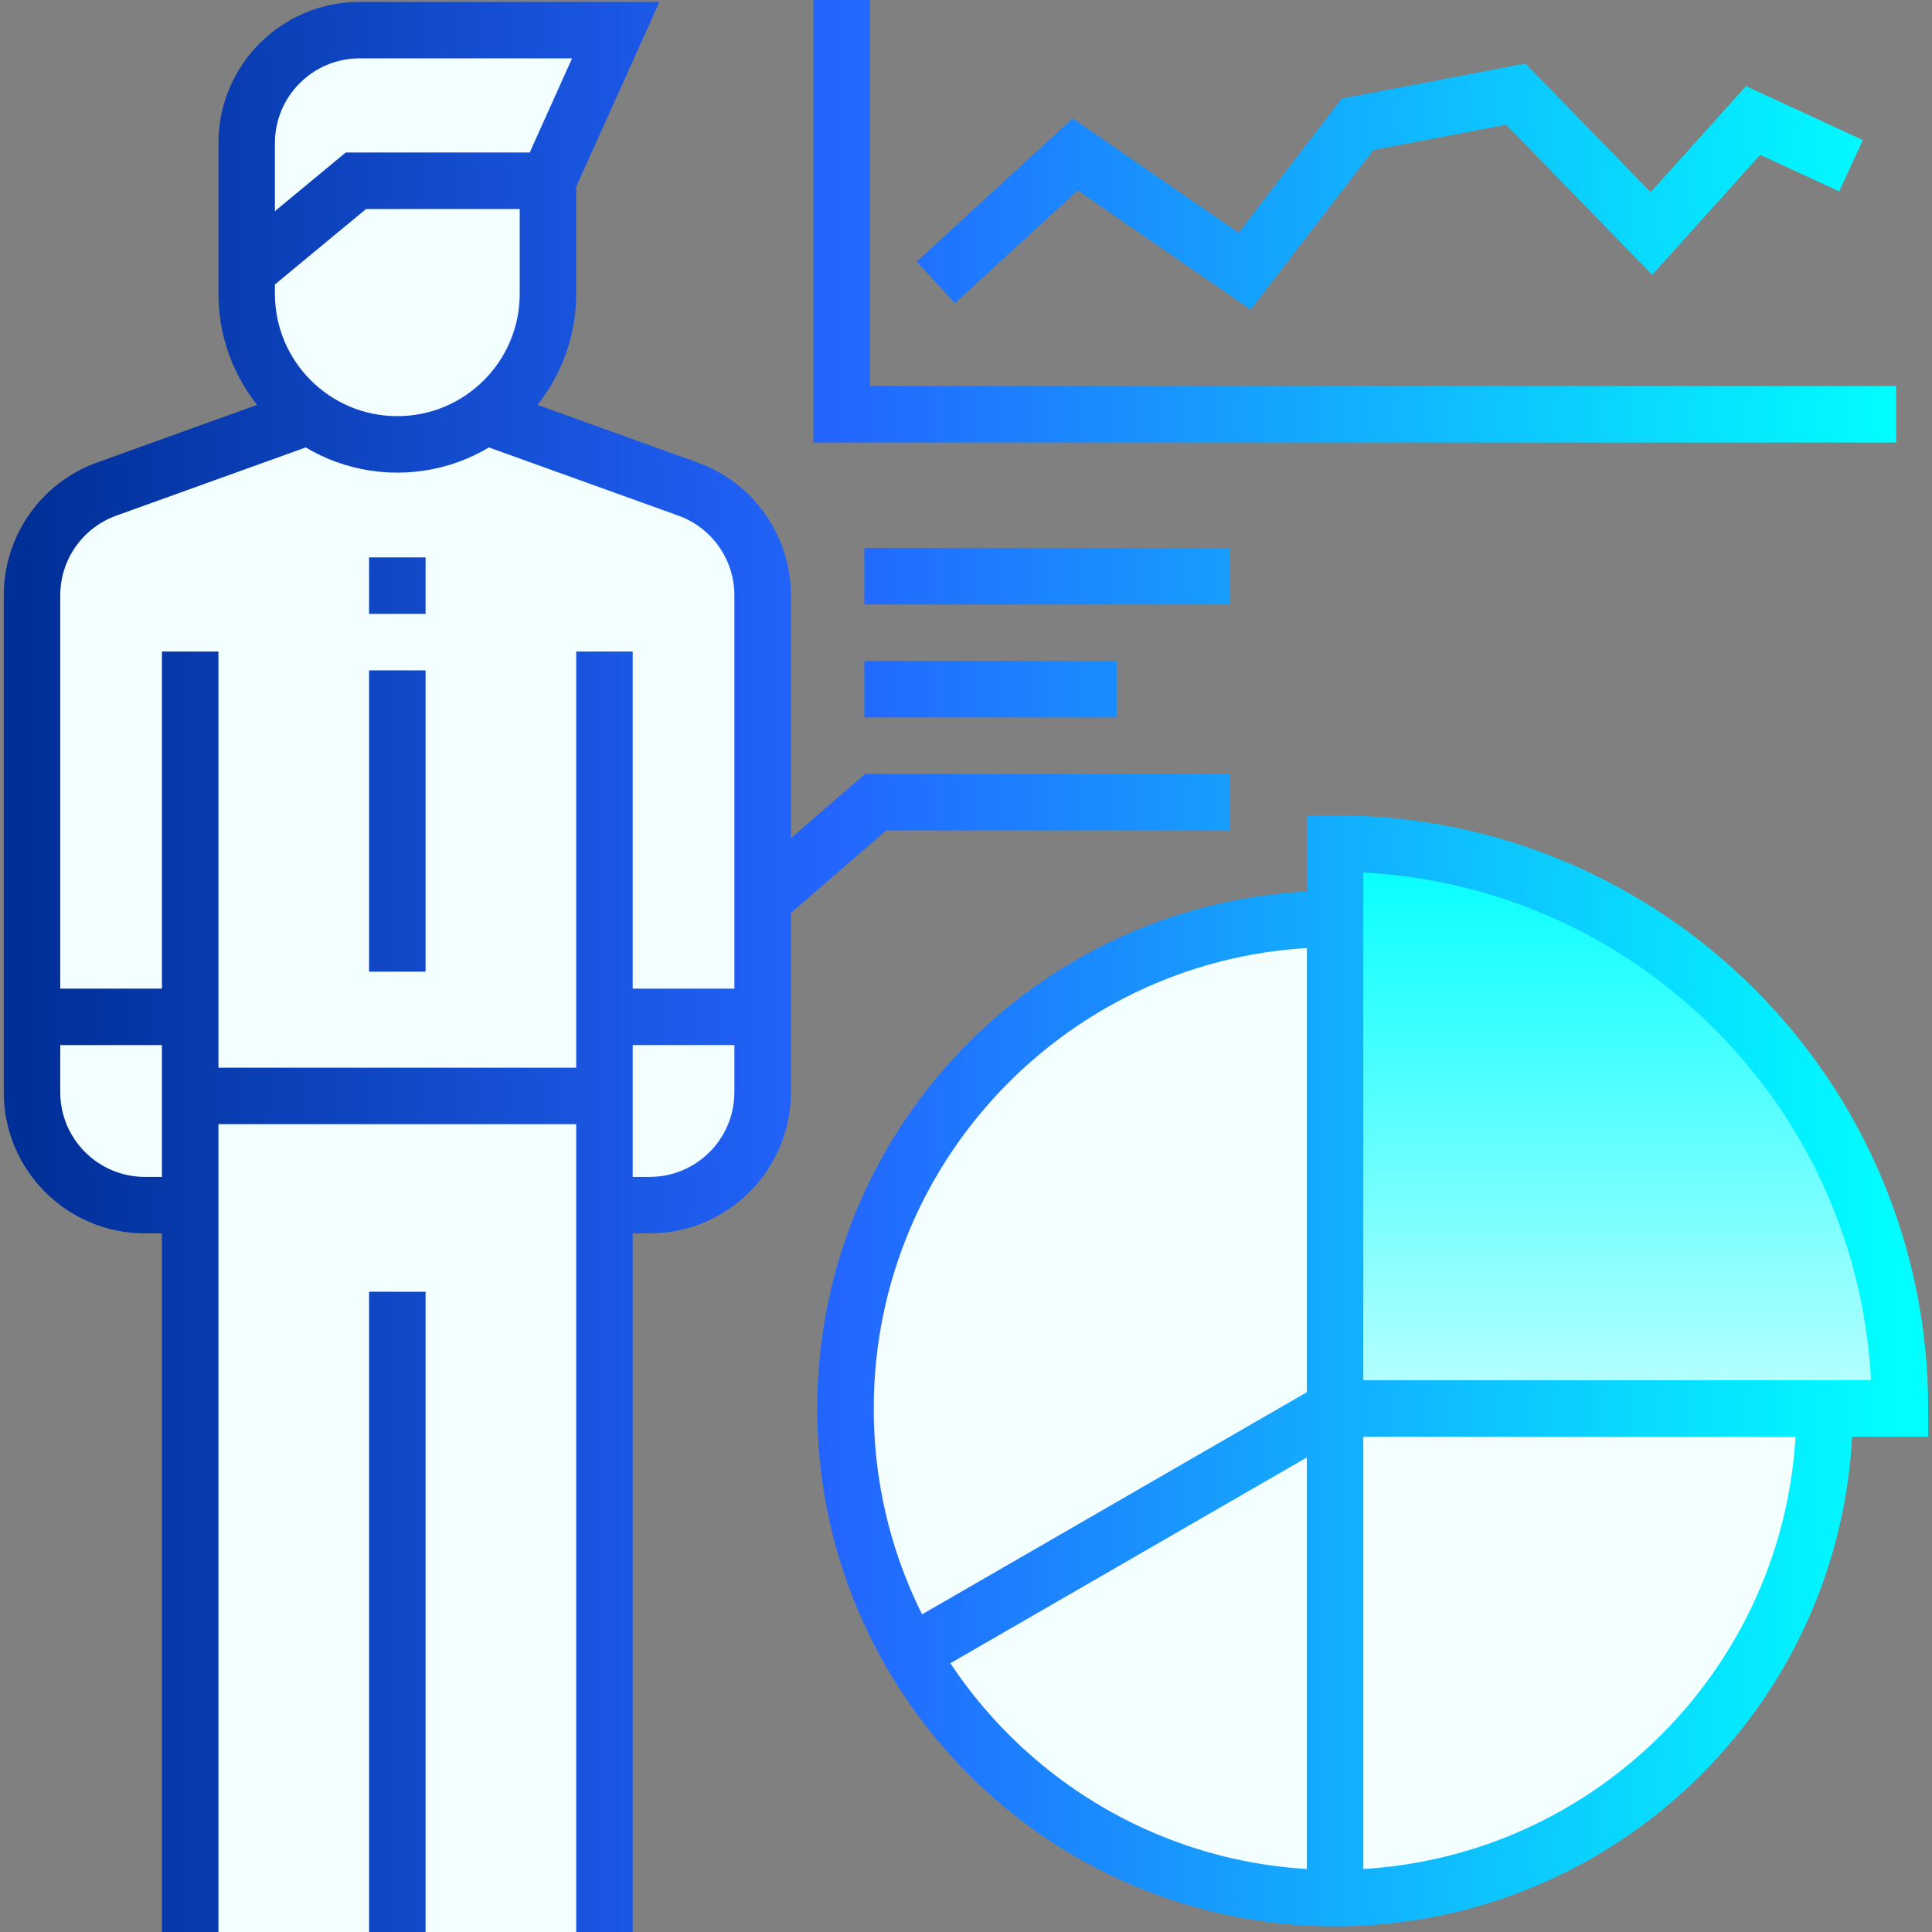 <svg width="512" height="512" viewBox="0 0 512 512" fill="none" xmlns="http://www.w3.org/2000/svg">
<rect x="0" y="0" width="512" height="512" fill="#808080" stroke="none"/>
<g clip-path="url(#clip0_1000_4176)">
<path d="M50.401 269.473H8.483V289.434C8.483 305.97 21.888 319.375 38.425 319.375H50.401V269.473Z" fill="#F3FFFF"/>
<path d="M160.188 269.473H202.106V289.434C202.106 305.97 188.701 319.375 172.164 319.375H160.188V269.473Z" fill="#F3FFFF"/>
<path d="M182.306 129.604L127.251 109.785H83.337L28.283 129.604C16.404 133.881 8.483 145.15 8.483 157.776V269.473H50.401V290.432H160.187V269.473H202.105V157.776C202.105 145.15 194.185 133.881 182.306 129.604Z" fill="#F3FFFF"/>
<path d="M160.187 290.434H50.401V512.001H160.187V290.434Z" fill="#F3FFFF"/>
<path d="M95.314 7.984H163.181L145.216 47.906H94.316L65.372 71.86V37.926C65.372 21.389 78.777 7.984 95.314 7.984Z" fill="#F3FFFF"/>
<path d="M145.216 47.906V77.848C145.216 99.896 127.342 117.77 105.294 117.77C83.246 117.77 65.372 99.896 65.372 77.848V71.859L94.316 47.906H145.216Z" fill="#F3FFFF"/>
<path d="M483.556 373.27C483.556 444.927 425.466 503.017 353.809 503.017C282.152 503.017 224.062 444.927 224.062 373.27C224.062 301.613 282.152 243.523 353.809 243.523L483.556 373.27Z" fill="#F3FFFF"/>
<path d="M503.516 373.27C503.516 290.589 436.49 223.562 353.809 223.562V373.27H503.516Z" fill="url(#paint0_linear_1000_4176)"/>
<path d="M50.401 319.376H38.425C21.888 319.376 8.483 305.971 8.483 289.435V157.777C8.483 145.151 16.404 133.882 28.283 129.605L83.337 109.786M160.187 319.376H172.164C188.7 319.376 202.105 305.971 202.105 289.435V157.777C202.105 145.151 194.185 133.882 182.306 129.605L127.251 109.786M160.187 172.663V512M105.294 342.331V512M105.294 257.497V177.653M105.294 147.712V162.682M50.401 172.663V512M50.401 269.474H8.483M202.105 269.474H160.187M145.216 47.906H94.316L65.372 71.86M145.216 47.906V77.848C145.216 99.896 127.342 117.77 105.294 117.77C83.246 117.77 65.372 99.896 65.372 77.848V37.926C65.372 21.389 78.777 7.984 95.314 7.984H163.181L145.216 47.906ZM160.187 290.433H50.401M325.864 212.585H232.047L202.105 238.534M229.053 182.643H295.922M229.053 152.702H325.864M223.064 0V109.786H502.518M353.809 243.524C282.152 243.524 224.062 301.614 224.062 373.271C224.062 444.928 282.152 503.018 353.809 503.018M353.809 503.018C425.466 503.018 483.556 444.928 483.556 373.271M353.809 503.018V373.271M353.809 373.271V223.563C436.49 223.563 503.517 290.589 503.517 373.271H353.809ZM353.809 373.271L241.445 438.144M490.542 43.914L464.593 31.938L437.645 61.879L401.715 24.951L359.797 32.936L329.856 71.86L284.943 40.92L248.016 74.854" stroke="url(#paint1_linear_1000_4176)" stroke-width="14.971" stroke-miterlimit="10"/>
</g>
<defs>
<linearGradient id="paint0_linear_1000_4176" x1="428.663" y1="223.562" x2="428.663" y2="373.27" gradientUnits="userSpaceOnUse">
<stop offset="8.38658e-07" stop-color="#00FFFF"/>
<stop offset="1" stop-color="#BCFFFF"/>
</linearGradient>
<linearGradient id="paint1_linear_1000_4176" x1="503.517" y1="256" x2="8.483" y2="256" gradientUnits="userSpaceOnUse">
<stop stop-color="#00FFFF"/>
<stop offset="0.57" stop-color="#2365FE"/>
<stop offset="1" stop-color="#012F98"/>
</linearGradient>
<clipPath id="clip0_1000_4176">
<rect width="512" height="512" fill="white"/>
</clipPath>
</defs>
</svg>
